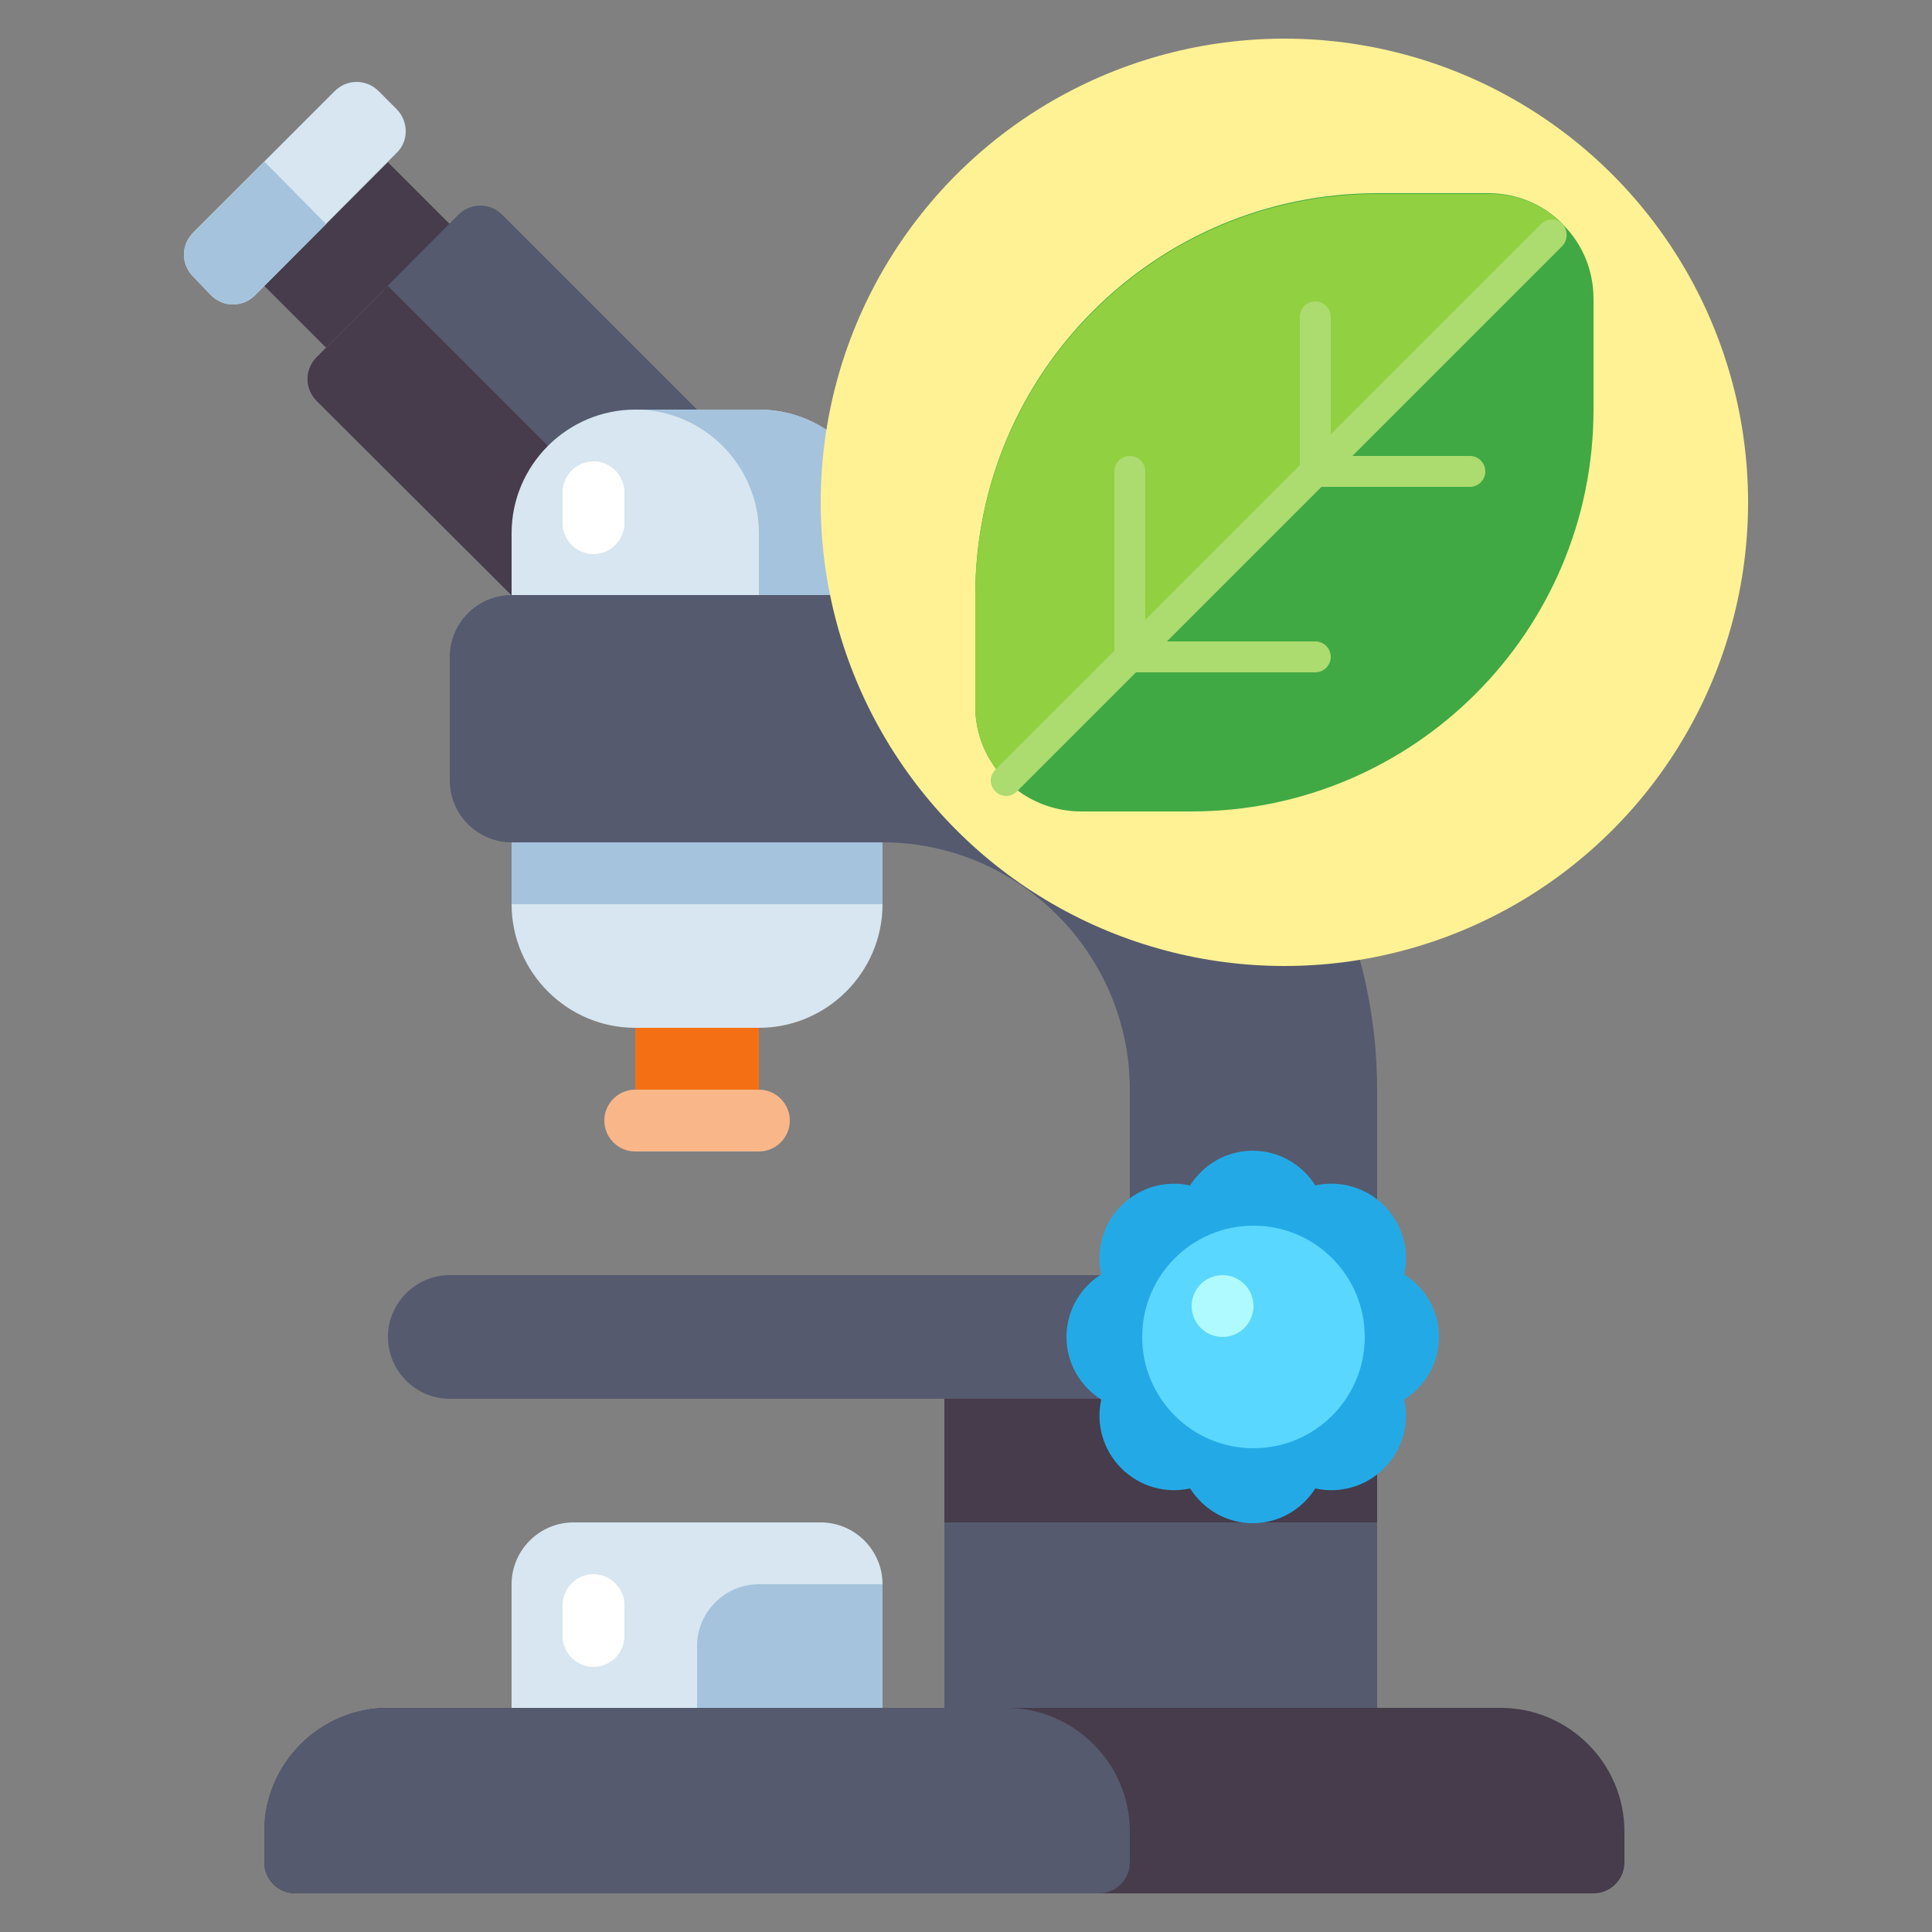 <?xml version="1.0" encoding="utf-8"?>
<!-- Generator: Adobe Illustrator 28.0.0, SVG Export Plug-In . SVG Version: 6.00 Build 0)  -->
<svg version="1.1" id="Layer_1" xmlns="http://www.w3.org/2000/svg" xmlns:xlink="http://www.w3.org/1999/xlink" x="0px" y="0px"
	 viewBox="0 0 250 250" style="enable-background:new 0 0 250 250;" xml:space="preserve">
<rect x="0" y="0" width="250" height="250" fill="#808080" stroke="none"/>
<style type="text/css">
	.st0{fill:#463C4B;}
	.st1{fill:#555A6E;}
	.st2{fill:#F46F14;}
	.st3{fill:#D7E6F0;}
	.st4{fill:#A5C3DC;}
	.st5{fill:#23AAE6;}
	.st6{fill:#5AD7FF;}
	.st7{fill:#AFFAFF;}
	.st8{fill:#F9B789;}
	.st9{fill:#FFFFFF;}
	.st10{fill:#FFF294;}
	.st11{fill:#40A944;}
	.st12{fill:#91D041;}
	.st13{fill:#ACDB70;}
</style>
<g>
	<g>
		<path class="st0" d="M34.2,37l16-16l8,8l-16,16L34.2,37z"/>
	</g>
	<g>
		<path class="st1" d="M78.2,89l24-24L65,27.8c-1.6-1.6-4.1-1.6-5.7,0L41,46.2c-1.6,1.6-1.6,4.1,0,5.7L78.2,89z"/>
	</g>
	<g>
		<path class="st0" d="M78.2,89l12-12l-40-40L41,46.2c-1.6,1.6-1.6,4.1,0,5.7L78.2,89z"/>
	</g>
	<g>
		<path class="st1" d="M122.2,181h56v40h-56V181z"/>
	</g>
	<g>
		<path class="st0" d="M122.2,181h56v16h-56V181z"/>
	</g>
	<g>
		<path class="st2" d="M82.2,109h16v32h-16V109z"/>
	</g>
	<g>
		<path class="st3" d="M98.2,133h-16c-8.8,0-16-7.2-16-16V69c0-8.8,7.2-16,16-16h16c8.8,0,16,7.2,16,16v48
			C114.2,125.8,107,133,98.2,133z"/>
	</g>
	<g>
		<path class="st4" d="M98.2,69v8h16v-8c0-8.8-7.2-16-16-16h-16C91,53,98.2,60.2,98.2,69z"/>
	</g>
	<g>
		<path class="st1" d="M178.2,165h-32v-24c0-17.6-14.4-32-32-32h-48V77h48c35.3,0,64,28.7,64,64V165z"/>
	</g>
	<g>
		<path class="st0" d="M38.2,245h168c2.2,0,4-1.8,4-4v-4c0-8.8-7.2-16-16-16h-144c-8.8,0-16,7.2-16,16v4C34.2,243.2,36,245,38.2,245
			z"/>
	</g>
	<g>
		<path class="st1" d="M58.2,165h88v16h-88c-4.4,0-8-3.6-8-8S53.8,165,58.2,165z"/>
	</g>
	<g>
		<path class="st3" d="M106.2,197h-32c-4.4,0-8,3.6-8,8v16h48v-16C114.2,200.6,110.6,197,106.2,197z"/>
	</g>
	<g>
		<path class="st5" d="M186.2,173c0-3.4-1.8-6.4-4.5-8.1c0.7-3.1-0.2-6.5-2.6-8.9c-2.4-2.4-5.8-3.3-8.9-2.6
			c-1.7-2.7-4.7-4.5-8.1-4.5s-6.4,1.8-8.1,4.5c-3.1-0.7-6.5,0.2-8.9,2.6c-2.4,2.4-3.3,5.8-2.6,8.9c-2.7,1.7-4.5,4.7-4.5,8.1
			s1.8,6.4,4.5,8.1c-0.7,3.1,0.2,6.5,2.6,8.9c2.4,2.4,5.8,3.3,8.9,2.6c1.7,2.7,4.7,4.5,8.1,4.5s6.4-1.8,8.1-4.5
			c3.1,0.7,6.5-0.2,8.9-2.6c2.4-2.4,3.3-5.8,2.6-8.9C184.4,179.4,186.2,176.4,186.2,173L186.2,173z"/>
	</g>
	<g>
		<circle class="st6" cx="162.2" cy="173" r="14.4"/>
	</g>
	<g>
		<circle class="st7" cx="158.2" cy="169" r="4"/>
	</g>
	<g>
		<path class="st4" d="M90.2,221h24v-16h-16c-4.4,0-8,3.6-8,8V221z"/>
	</g>
	<g>
		<path class="st1" d="M130.2,221h-80c-8.8,0-16,7.2-16,16v4c0,2.2,1.8,4,4,4h104c2.2,0,4-1.8,4-4v-4C146.2,228.2,139,221,130.2,221
			z"/>
	</g>
	<g>
		<path class="st1" d="M66.2,109V77c-4.4,0-8,3.6-8,8v16C58.2,105.4,61.8,109,66.2,109z"/>
	</g>
	<g>
		<path class="st8" d="M98.2,149h-16c-2.2,0-4-1.8-4-4s1.8-4,4-4h16c2.2,0,4,1.8,4,4S100.4,149,98.2,149z"/>
	</g>
	<g>
		<path class="st4" d="M66.2,109h48v8h-48V109z"/>
	</g>
	<g>
		<path class="st3" d="M51.3,19.8L33,38.2c-1.6,1.6-4.1,1.6-5.7,0L25,35.8c-1.6-1.6-1.6-4.1,0-5.7l18.3-18.3c1.6-1.6,4.1-1.6,5.7,0
			l2.3,2.3C52.9,15.7,52.9,18.3,51.3,19.8z"/>
	</g>
	<g>
		<path class="st4" d="M42.2,29L33,38.2c-1.6,1.6-4.1,1.6-5.7,0L25,35.8c-1.6-1.6-1.6-4.1,0-5.7l9.2-9.2L42.2,29z"/>
	</g>
	<g>
		<path class="st9" d="M76.8,71.7c-2.2,0-4-1.8-4-4v-4c0-2.2,1.8-4,4-4s4,1.8,4,4v4C80.8,69.9,79,71.7,76.8,71.7z"/>
	</g>
	<g>
		<path class="st9" d="M76.8,215.7c-2.2,0-4-1.8-4-4v-4c0-2.2,1.8-4,4-4s4,1.8,4,4v4C80.8,213.9,79,215.7,76.8,215.7z"/>
	</g>
	<g>
		<g>
			<circle class="st10" cx="166.2" cy="65" r="60"/>
		</g>
		<g>
			<path class="st11" d="M154.2,105l-14.3,0c-3.6,0-7.1-1.4-9.7-4l0,0c-2.6-2.6-4-6-4-9.6V77c0-28.7,23.3-52,52-52h14.4
				c3.6,0,7.1,1.4,9.6,4c2.6,2.6,4,6,4,9.7V53C206.2,81.7,182.9,105,154.2,105L154.2,105z"/>
		</g>
		<g>
			<path class="st12" d="M202.2,29l-72,72l0,0c-2.6-2.6-4-6-4-9.6l0-14.3c0-28.7,23.3-52,52-52h14.4C196.1,25,199.6,26.4,202.2,29
				L202.2,29z"/>
		</g>
		<path class="st13" d="M202.2,29c-0.8-0.8-2-0.8-2.8,0l-27.2,27.2V41c0-1.1-0.9-2-2-2s-2,0.9-2,2v19.2l-20,20V61c0-1.1-0.9-2-2-2
			s-2,0.9-2,2v23.2l-15.4,15.4c-0.8,0.8-0.8,2,0,2.8c0.4,0.4,0.9,0.6,1.4,0.6s1-0.2,1.4-0.6L147,87h23.2c1.1,0,2-0.9,2-2s-0.9-2-2-2
			H151l20-20h19.2c1.1,0,2-0.9,2-2s-0.9-2-2-2H175l27.2-27.2C202.9,31,202.9,29.8,202.2,29z"/>
	</g>
</g>
</svg>
